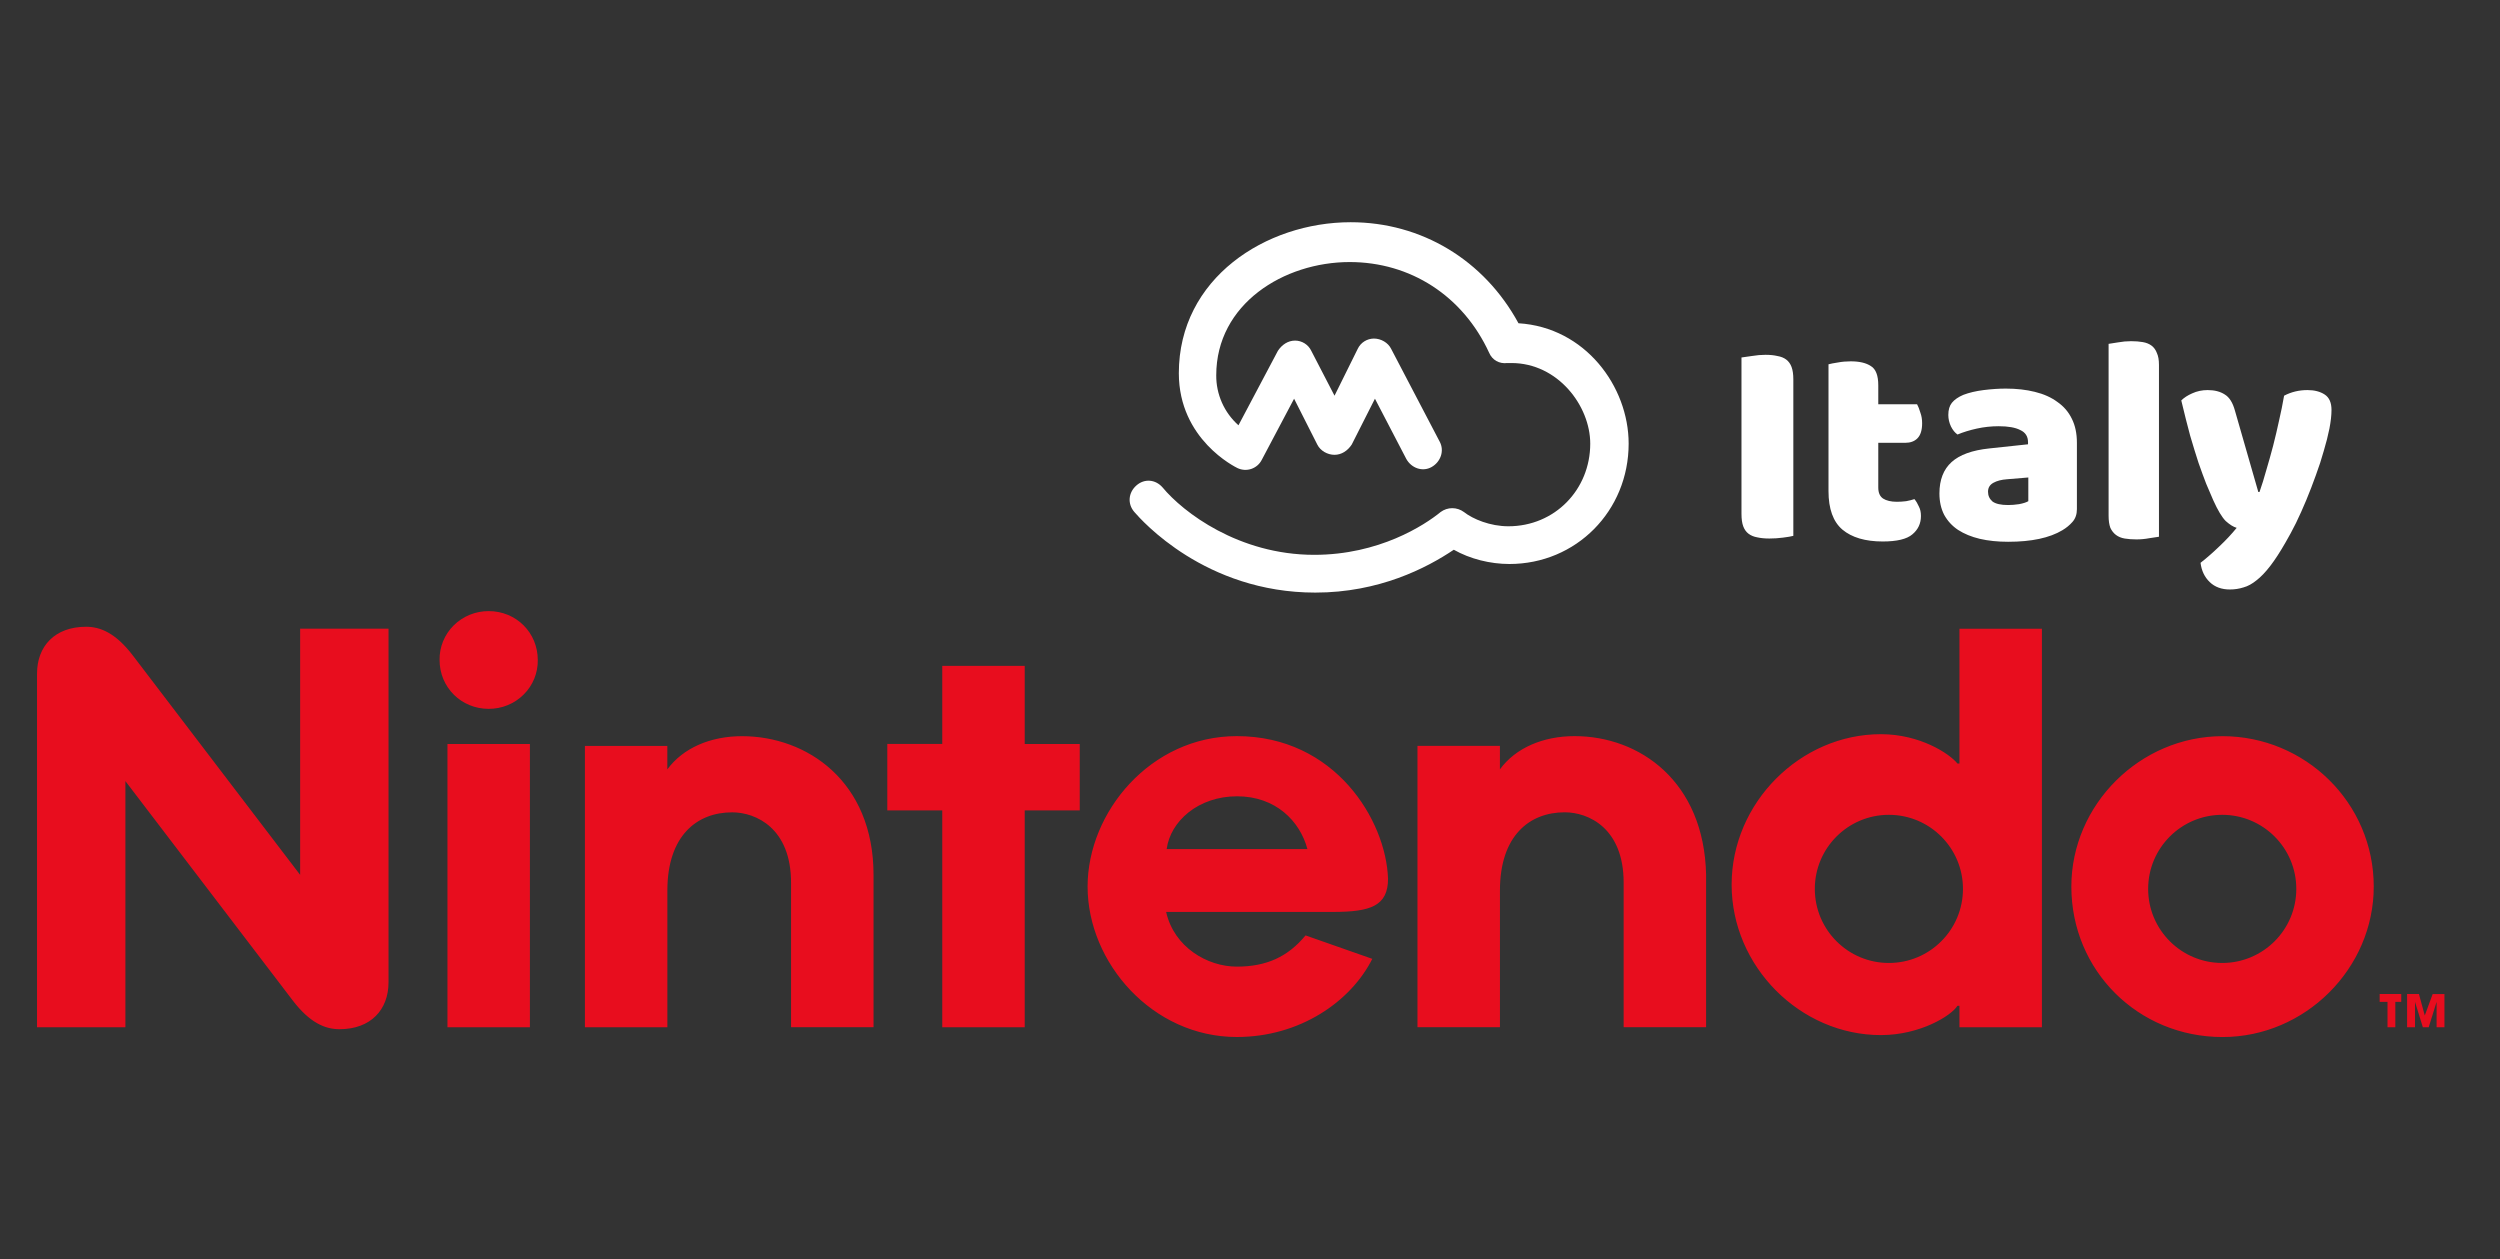 <svg width="135" height="68" viewBox="0 0 135 68" fill="none" xmlns="http://www.w3.org/2000/svg">
    <rect x="0" y="0" width="135" height="68" fill="#333333" stroke="none"/>
    <path d="M96.84 28.936C96.723 28.968 96.536 29 96.28 29.032C96.035 29.064 95.789 29.08 95.544 29.08C95.299 29.08 95.08 29.059 94.888 29.016C94.707 28.984 94.552 28.92 94.424 28.824C94.296 28.728 94.2 28.595 94.136 28.424C94.072 28.253 94.04 28.029 94.04 27.752V19.304C94.157 19.283 94.344 19.256 94.6 19.224C94.856 19.181 95.101 19.16 95.336 19.16C95.581 19.16 95.795 19.181 95.976 19.224C96.168 19.256 96.328 19.32 96.456 19.416C96.584 19.512 96.68 19.645 96.744 19.816C96.808 19.987 96.84 20.211 96.84 20.488V28.936ZM101.427 26.328C101.427 26.605 101.512 26.803 101.683 26.92C101.864 27.037 102.115 27.096 102.435 27.096C102.595 27.096 102.76 27.085 102.931 27.064C103.102 27.032 103.251 26.995 103.379 26.952C103.475 27.069 103.555 27.203 103.619 27.352C103.694 27.491 103.731 27.661 103.731 27.864C103.731 28.269 103.576 28.6 103.267 28.856C102.968 29.112 102.435 29.24 101.667 29.24C100.728 29.24 100.003 29.027 99.491 28.6C98.99 28.173 98.739 27.48 98.739 26.52V19.672C98.856 19.64 99.022 19.608 99.235 19.576C99.459 19.533 99.694 19.512 99.939 19.512C100.408 19.512 100.771 19.597 101.027 19.768C101.294 19.928 101.427 20.275 101.427 20.808V21.832H103.523C103.587 21.949 103.646 22.099 103.699 22.28C103.763 22.451 103.795 22.643 103.795 22.856C103.795 23.229 103.71 23.501 103.539 23.672C103.379 23.832 103.16 23.912 102.883 23.912H101.427V26.328ZM108.441 27.272C108.623 27.272 108.82 27.256 109.033 27.224C109.257 27.181 109.423 27.128 109.529 27.064V25.784L108.377 25.88C108.079 25.901 107.833 25.965 107.641 26.072C107.449 26.179 107.353 26.339 107.353 26.552C107.353 26.765 107.433 26.941 107.593 27.08C107.764 27.208 108.047 27.272 108.441 27.272ZM108.313 20.984C108.889 20.984 109.412 21.043 109.881 21.16C110.361 21.277 110.767 21.459 111.097 21.704C111.439 21.939 111.7 22.243 111.881 22.616C112.063 22.979 112.153 23.411 112.153 23.912V27.496C112.153 27.773 112.073 28.003 111.913 28.184C111.764 28.355 111.583 28.504 111.369 28.632C110.676 29.048 109.7 29.256 108.441 29.256C107.876 29.256 107.364 29.203 106.905 29.096C106.457 28.989 106.068 28.829 105.737 28.616C105.417 28.403 105.167 28.131 104.985 27.8C104.815 27.469 104.729 27.085 104.729 26.648C104.729 25.912 104.948 25.347 105.385 24.952C105.823 24.557 106.5 24.312 107.417 24.216L109.513 23.992V23.88C109.513 23.571 109.375 23.352 109.097 23.224C108.831 23.085 108.441 23.016 107.929 23.016C107.524 23.016 107.129 23.059 106.745 23.144C106.361 23.229 106.015 23.336 105.705 23.464C105.567 23.368 105.449 23.224 105.353 23.032C105.257 22.829 105.209 22.621 105.209 22.408C105.209 22.131 105.273 21.912 105.401 21.752C105.54 21.581 105.748 21.437 106.025 21.32C106.335 21.203 106.697 21.117 107.113 21.064C107.54 21.011 107.94 20.984 108.313 20.984ZM116.584 28.984C116.467 29.005 116.291 29.032 116.056 29.064C115.832 29.107 115.603 29.128 115.368 29.128C115.134 29.128 114.92 29.112 114.728 29.08C114.547 29.048 114.392 28.984 114.264 28.888C114.136 28.792 114.035 28.664 113.96 28.504C113.896 28.333 113.864 28.115 113.864 27.848V18.568C113.982 18.547 114.152 18.52 114.376 18.488C114.611 18.445 114.846 18.424 115.08 18.424C115.315 18.424 115.523 18.44 115.704 18.472C115.896 18.504 116.056 18.568 116.184 18.664C116.312 18.76 116.408 18.893 116.472 19.064C116.547 19.224 116.584 19.437 116.584 19.704V28.984ZM119.517 27.016C119.399 26.749 119.271 26.451 119.133 26.12C119.005 25.789 118.866 25.411 118.717 24.984C118.578 24.557 118.429 24.072 118.269 23.528C118.119 22.973 117.959 22.339 117.789 21.624C117.938 21.475 118.135 21.347 118.381 21.24C118.637 21.123 118.914 21.064 119.213 21.064C119.586 21.064 119.895 21.144 120.141 21.304C120.386 21.453 120.567 21.741 120.685 22.168L121.949 26.568H122.013C122.141 26.205 122.263 25.811 122.381 25.384C122.509 24.957 122.631 24.52 122.749 24.072C122.866 23.613 122.973 23.16 123.069 22.712C123.175 22.253 123.266 21.805 123.341 21.368C123.725 21.165 124.146 21.064 124.605 21.064C124.978 21.064 125.287 21.144 125.533 21.304C125.778 21.464 125.901 21.741 125.901 22.136C125.901 22.424 125.863 22.76 125.789 23.144C125.714 23.517 125.613 23.917 125.485 24.344C125.367 24.771 125.223 25.213 125.053 25.672C124.893 26.12 124.722 26.563 124.541 27C124.359 27.437 124.173 27.853 123.981 28.248C123.789 28.632 123.602 28.979 123.421 29.288C123.122 29.811 122.845 30.237 122.589 30.568C122.333 30.899 122.087 31.155 121.853 31.336C121.618 31.528 121.383 31.656 121.149 31.72C120.914 31.795 120.669 31.832 120.413 31.832C119.965 31.832 119.602 31.699 119.325 31.432C119.047 31.165 118.882 30.819 118.829 30.392C119.17 30.125 119.511 29.827 119.853 29.496C120.194 29.176 120.503 28.845 120.781 28.504C120.599 28.451 120.402 28.328 120.189 28.136C119.986 27.933 119.762 27.56 119.517 27.016Z" fill="white"/>
    <path d="M72.937 12C76.757 12 80.142 14.038 81.998 17.456C85.6 17.676 87.947 20.871 87.947 23.957C87.947 27.593 85.109 30.456 81.507 30.456C80.469 30.456 79.378 30.182 78.505 29.686C77.031 30.678 74.465 32 71.026 32C65.076 32 61.638 28.088 61.255 27.648C60.873 27.208 60.928 26.6 61.365 26.215C61.801 25.83 62.401 25.884 62.783 26.326C63.877 27.648 66.879 29.961 70.971 29.961C74.465 29.961 76.921 28.364 77.795 27.648C77.977 27.514 78.197 27.441 78.422 27.441C78.648 27.441 78.868 27.514 79.05 27.648C79.541 28.033 80.469 28.419 81.452 28.419C83.962 28.419 85.873 26.436 85.873 23.957C85.873 21.918 84.126 19.604 81.616 19.604H81.398C80.96 19.66 80.579 19.439 80.415 19.053C78.996 15.968 76.157 14.151 72.882 14.151C69.334 14.151 65.677 16.409 65.677 20.265C65.673 20.774 65.778 21.278 65.985 21.744C66.192 22.209 66.496 22.626 66.877 22.965L69.007 18.943C69.225 18.613 69.552 18.392 69.935 18.392C70.118 18.393 70.297 18.445 70.451 18.542C70.606 18.64 70.73 18.779 70.808 18.943L72.064 21.368L73.319 18.834C73.397 18.669 73.521 18.53 73.675 18.433C73.83 18.335 74.009 18.283 74.191 18.282C74.574 18.282 74.956 18.503 75.12 18.834L77.74 23.843C78.013 24.34 77.795 24.946 77.304 25.221C76.812 25.497 76.212 25.276 75.939 24.781L74.247 21.53L72.992 24.009C72.772 24.34 72.445 24.56 72.063 24.56C71.681 24.56 71.3 24.34 71.135 24.009L69.881 21.531L68.133 24.836C68.016 25.065 67.813 25.239 67.568 25.322C67.324 25.404 67.056 25.387 66.823 25.276C66.714 25.221 63.657 23.733 63.657 20.153C63.657 15.029 68.351 12 72.937 12Z" fill="white"/>
    <path fill-rule="evenodd" clip-rule="evenodd" d="M26.389 33C26.037 32.999 25.689 33.066 25.364 33.199C25.039 33.332 24.745 33.527 24.498 33.772C24.251 34.018 24.056 34.31 23.926 34.63C23.795 34.951 23.731 35.294 23.737 35.639C23.737 37.115 24.903 38.278 26.389 38.278C26.74 38.279 27.089 38.211 27.413 38.079C27.738 37.946 28.032 37.751 28.279 37.505C28.526 37.26 28.721 36.968 28.851 36.647C28.982 36.327 29.046 35.984 29.04 35.639C29.04 34.163 27.874 33 26.389 33ZM16.208 47.243L7.196 35.426C6.242 34.161 5.394 33.845 4.652 33.845C2.954 33.845 2 34.899 2 36.377V55.472H6.772V42.18L15.784 53.994C16.741 55.262 17.588 55.577 18.331 55.577C20.026 55.577 20.98 54.522 20.98 53.046V33.948H16.208V47.243ZM36.036 41.547C36.886 40.386 38.371 39.754 40.068 39.754C43.567 39.754 47.171 42.18 47.171 47.243V55.47H42.717V47.665C42.717 44.711 40.808 43.866 39.537 43.866C37.628 43.866 36.038 45.134 36.038 48.088V55.472H31.585V40.279H36.036V41.547ZM24.163 40.176V55.472H28.614V40.176H24.163ZM128.925 54.101H128.606H128.501V53.676H129.667V54.101H129.348V55.472H128.925V54.101ZM105.81 33.95H110.263V55.472H105.81V54.312H105.702C105.384 54.839 103.689 55.895 101.568 55.895C97.219 55.895 93.508 52.201 93.508 47.77C93.508 43.34 97.221 39.646 101.568 39.646C103.686 39.646 105.279 40.702 105.702 41.23H105.81V33.95ZM130.622 53.676L130.938 54.839L131.364 53.679H132V55.472H131.576V54.101L131.15 55.472H130.834L130.41 54.101V55.472H129.984V53.676H130.622ZM128.182 47.876C128.182 52.308 124.471 56 120.018 56C115.457 56 111.853 52.413 111.853 47.876C111.853 43.446 115.564 39.754 120.018 39.754C124.471 39.754 128.182 43.34 128.182 47.876ZM50.882 35.956H55.335V40.176H58.306V43.761H55.335V55.472H50.882V43.761H47.914V40.174H50.882V35.956ZM85.027 39.751C83.33 39.751 81.845 40.384 80.995 41.545V40.277H76.544V55.47H80.997V48.086C80.997 45.132 82.587 43.864 84.496 43.864C85.767 43.864 87.677 44.709 87.677 47.663V55.468H92.13V47.243C92.025 42.18 88.526 39.751 85.027 39.751ZM71.983 49.244C73.997 49.244 74.954 48.929 74.954 47.451C74.847 44.286 72.09 39.751 66.787 39.751C62.124 39.751 58.73 43.864 58.73 47.873C58.73 51.988 62.229 55.998 66.787 55.998C70.181 55.998 72.938 54.099 74.104 51.778L70.5 50.512C69.543 51.673 68.379 52.198 66.787 52.198C65.197 52.198 63.395 51.145 62.971 49.244H71.983ZM102 52C104.209 52 106 50.209 106 48C106 45.791 104.209 44 102 44C99.791 44 98 45.791 98 48C98 50.209 99.791 52 102 52ZM70.6 45.85H66.8H63C63.2 44.35 64.701 43 66.8 43C68.899 43 70.2 44.35 70.6 45.85ZM120 52C122.209 52 124 50.209 124 48C124 45.791 122.209 44 120 44C117.791 44 116 45.791 116 48C116 50.209 117.791 52 120 52Z" fill="#E80D1E"/>
    </svg>
    
